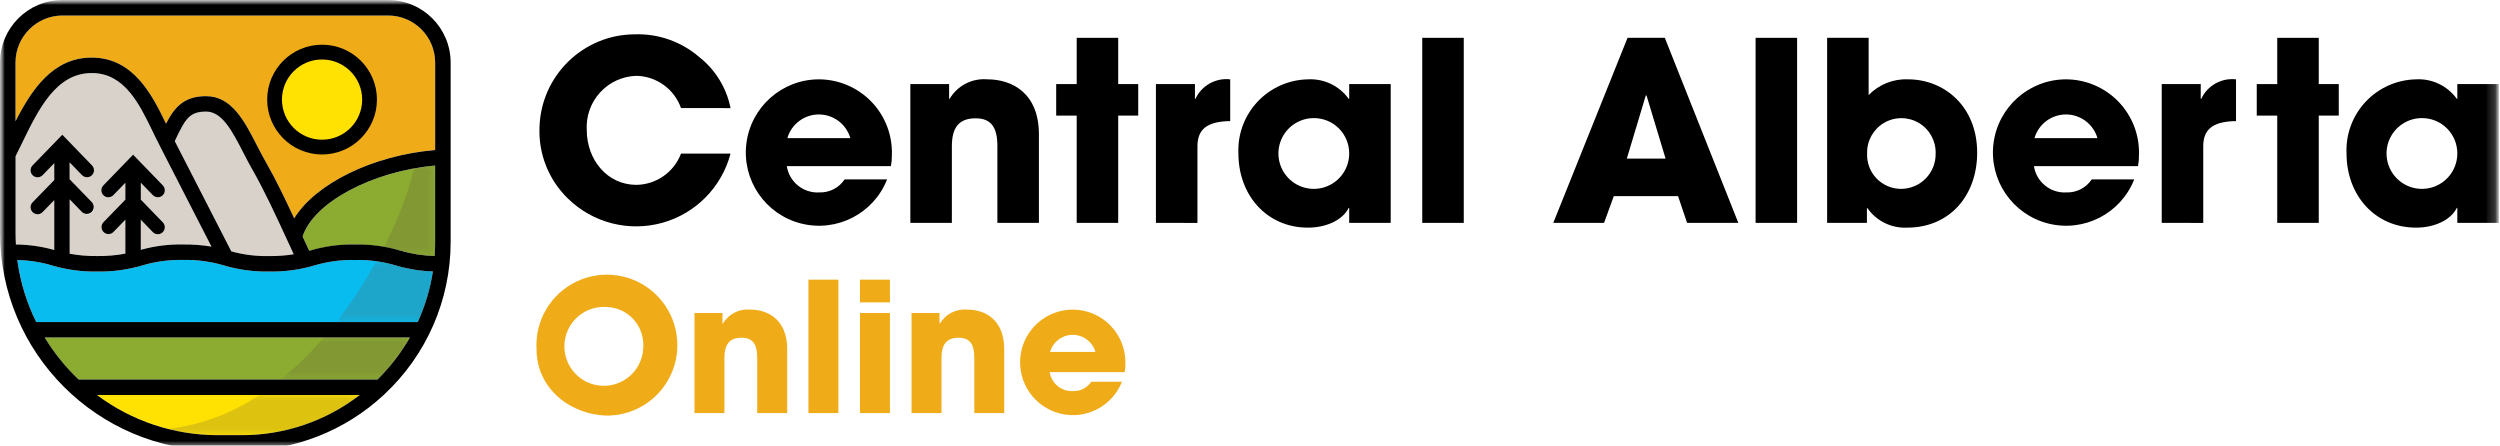 <?xml version="1.0" encoding="UTF-8"?>
<svg width="258px" height="46px" viewBox="0 0 258 46" version="1.1" xmlns="http://www.w3.org/2000/svg" xmlns:xlink="http://www.w3.org/1999/xlink">
    <title>main-logo</title>
    <defs>
        <rect id="path-1" x="0" y="0" width="257.879" height="46.506"></rect>
        <rect id="path-3" x="0" y="0" width="257.879" height="46.506"></rect>
        <rect id="path-5" x="0" y="0" width="13.336" height="4.341"></rect>
        <rect id="path-7" x="0" y="0" width="19.804" height="4.143"></rect>
        <rect id="path-9" x="0" y="0" width="9.959" height="6.276"></rect>
        <rect id="path-11" x="0" y="0" width="1" height="1"></rect>
        <rect id="path-13" x="0" y="0" width="5.289" height="9.332"></rect>
    </defs>
    <g id="main-logo" stroke="none" stroke-width="1" fill="none" fill-rule="evenodd">
        <g id="Group-19" transform="translate(0, 0)">
            <mask id="mask-2" fill="white">
                <use xlink:href="#path-1"></use>
            </mask>
            <g id="Rectangle_10"></g>
            <g id="Group_18" mask="url(#mask-2)">
                <g id="Group_16-Clipped">
                    <mask id="mask-4" fill="white">
                        <use xlink:href="#path-3"></use>
                    </mask>
                    <g id="Rectangle_10"></g>
                    <g id="Group_16" mask="url(#mask-4)">
                        <g transform="translate(-0.001, 0)">
                            <path d="M70.283,11.155 C69.589,9.19 67.748,7.863 65.664,7.826 C64.241,7.87 62.896,8.486 61.934,9.536 C60.972,10.585 60.474,11.979 60.554,13.4 C60.554,16.5 62.67,19.078 65.69,19.078 C67.737,19.043 69.555,17.765 70.283,15.852 L75.393,15.852 C74.481,19.319 71.795,22.04 68.341,22.996 C64.886,23.953 61.183,23.001 58.618,20.497 C56.641,18.583 55.571,15.918 55.676,13.168 C55.81,7.828 60.167,3.562 65.509,3.542 C67.945,3.461 70.322,4.299 72.167,5.891 C73.836,7.205 74.98,9.072 75.393,11.156 L70.283,11.155 Z" id="Path_1" fill="#000000" fill-rule="nonzero"></path>
                            <path d="M81.201,17.148 C81.453,18.781 82.906,19.955 84.556,19.858 C85.599,19.893 86.585,19.385 87.163,18.516 L91.55,18.516 C90.154,22.052 86.348,23.999 82.664,23.063 C78.98,22.127 76.565,18.6 77.025,14.826 C77.486,11.053 80.679,8.21 84.48,8.188 C86.532,8.184 88.497,9.015 89.924,10.49 C91.35,11.965 92.115,13.957 92.042,16.008 C92.048,16.389 92.015,16.77 91.942,17.144 L81.201,17.148 Z M87.756,14.258 C87.339,12.809 86.013,11.812 84.506,11.812 C82.999,11.812 81.673,12.809 81.256,14.258 L87.756,14.258 Z" id="Path_2" fill="#000000" fill-rule="nonzero"></path>
                            <path d="M102.93,23.002 L102.93,15.049 C102.93,13.113 102.259,12.21 100.685,12.21 C98.956,12.21 98.233,13.165 98.233,15.1 L98.233,23 L93.949,23 L93.949,8.678 L97.949,8.678 L97.949,10.201 L98.001,10.201 C98.806,8.836 100.322,8.053 101.901,8.188 C104.482,8.188 107.217,9.633 107.217,13.866 L107.217,23.002 L102.93,23.002 Z" id="Path_3" fill="#000000" fill-rule="nonzero"></path>
                            <polygon id="Path_4" fill="#000000" fill-rule="nonzero" points="111.116 23.001 111.116 11.93 109 11.93 109 8.678 111.116 8.678 111.116 3.903 115.4 3.903 115.4 8.677 117.465 8.677 117.465 11.929 115.4 11.929 115.4 23.001"></polygon>
                            <path d="M119.292,23.002 L119.292,8.678 L123.318,8.678 L123.318,10.201 L123.37,10.201 C124.008,8.828 125.453,8.017 126.958,8.188 L126.958,12.498 C124.403,12.524 123.577,13.479 123.577,15.104 L123.577,23.004 L119.292,23.002 Z" id="Path_5" fill="#000000" fill-rule="nonzero"></path>
                            <path d="M139.238,23.002 L139.238,21.453 L139.186,21.453 C138.567,22.718 136.863,23.492 134.979,23.492 C130.746,23.492 127.804,20.163 127.804,15.827 C127.717,13.856 128.43,11.933 129.781,10.495 C131.132,9.057 133.006,8.225 134.979,8.188 C136.633,8.097 138.219,8.856 139.186,10.201 L139.238,10.201 L139.238,8.678 L143.522,8.678 L143.522,23.002 L139.238,23.002 Z M139.238,15.827 C139.239,14.862 138.856,13.935 138.173,13.253 C137.491,12.57 136.564,12.187 135.599,12.188 C134.12,12.183 132.783,13.071 132.215,14.436 C131.646,15.802 131.958,17.376 133.004,18.422 C134.05,19.468 135.624,19.78 136.99,19.211 C138.355,18.643 139.243,17.306 139.238,15.827" id="Path_6" fill="#000000" fill-rule="nonzero"></path>
                            <rect id="Rectangle_1" fill="#000000" fill-rule="nonzero" x="146.777" y="3.903" width="4.284" height="19.098"></rect>
                            <path d="M174.107,23.002 L173.178,20.241 L166.545,20.241 L165.538,23.002 L160.299,23.002 L167.964,3.902 L171.809,3.902 L179.397,23.002 L174.107,23.002 Z M169.927,9.866 L169.85,9.84 L167.889,16.369 L171.889,16.369 L169.927,9.866 Z" id="Path_7" fill="#000000" fill-rule="nonzero"></path>
                            <rect id="Rectangle_2" fill="#000000" fill-rule="nonzero" x="181.179" y="3.903" width="4.284" height="19.098"></rect>
                            <path d="M188.56,23.002 L188.56,3.904 L192.844,3.904 L192.844,9.814 C193.907,8.711 195.392,8.119 196.922,8.188 C200.638,8.188 204.045,10.975 204.045,15.75 C204.045,20.163 201.232,23.492 196.819,23.492 C195.197,23.571 193.648,22.811 192.719,21.479 L192.667,21.479 L192.667,23.002 L188.56,23.002 Z M199.76,15.827 C199.795,14.544 199.132,13.343 198.028,12.688 C196.924,12.034 195.552,12.029 194.443,12.675 C193.334,13.321 192.663,14.518 192.688,15.801 C192.637,16.759 192.981,17.695 193.639,18.393 C194.298,19.09 195.213,19.488 196.172,19.492 C197.138,19.494 198.063,19.106 198.738,18.416 C199.414,17.726 199.782,16.792 199.759,15.827" id="Path_8" fill="#000000" fill-rule="nonzero"></path>
                            <path d="M209.903,17.148 C210.156,18.781 211.608,19.954 213.258,19.858 C214.301,19.893 215.287,19.385 215.865,18.516 L220.252,18.516 C218.856,22.051 215.051,23.999 211.367,23.064 C207.683,22.128 205.267,18.601 205.727,14.828 C206.187,11.055 209.379,8.211 213.18,8.188 C215.232,8.184 217.197,9.015 218.624,10.49 C220.05,11.965 220.815,13.957 220.742,16.008 C220.748,16.389 220.715,16.77 220.642,17.144 L209.903,17.148 Z M216.458,14.258 C216.041,12.809 214.715,11.812 213.208,11.812 C211.701,11.812 210.375,12.809 209.958,14.258 L216.458,14.258 Z" id="Path_9" fill="#000000" fill-rule="nonzero"></path>
                            <path d="M223.091,23.002 L223.091,8.678 L227.117,8.678 L227.117,10.201 L227.169,10.201 C227.807,8.828 229.252,8.017 230.757,8.188 L230.757,12.498 C228.202,12.524 227.376,13.479 227.376,15.104 L227.376,23.004 L223.091,23.002 Z" id="Path_10" fill="#000000" fill-rule="nonzero"></path>
                            <polygon id="Path_11" fill="#000000" fill-rule="nonzero" points="235.013 23.001 235.013 11.93 232.897 11.93 232.897 8.678 235.013 8.678 235.013 3.903 239.297 3.903 239.297 8.677 241.362 8.677 241.362 11.929 239.297 11.929 239.297 23.001"></polygon>
                            <path d="M253.596,23.002 L253.596,21.453 L253.544,21.453 C252.925,22.718 251.221,23.492 249.337,23.492 C245.104,23.492 242.162,20.163 242.162,15.827 C242.075,13.856 242.788,11.933 244.139,10.495 C245.49,9.057 247.364,8.225 249.337,8.188 C250.991,8.097 252.577,8.856 253.544,10.201 L253.596,10.201 L253.596,8.678 L257.88,8.678 L257.88,23.002 L253.596,23.002 Z M253.596,15.827 C253.597,14.862 253.214,13.935 252.531,13.253 C251.849,12.57 250.922,12.187 249.957,12.188 C248.478,12.183 247.141,13.071 246.573,14.436 C246.004,15.802 246.316,17.376 247.362,18.422 C248.408,19.468 249.982,19.78 251.348,19.211 C252.713,18.643 253.601,17.306 253.596,15.827" id="Path_12" fill="#000000" fill-rule="nonzero"></path>
                            <path d="M55.373,36.06 C55.193,33.099 56.829,30.324 59.509,29.05 C62.188,27.776 65.373,28.256 67.556,30.265 C69.74,32.274 70.485,35.407 69.438,38.184 C68.391,40.96 65.763,42.822 62.797,42.889 C58.964,42.889 55.373,40.135 55.373,36.06 M66.388,35.76 C66.437,34.719 66.067,33.702 65.361,32.936 C64.654,32.17 63.67,31.72 62.629,31.685 C60.96,31.557 59.383,32.463 58.653,33.969 C57.924,35.475 58.19,37.274 59.325,38.504 C60.459,39.734 62.231,40.145 63.791,39.539 C65.351,38.933 66.381,37.434 66.388,35.76" id="Path_13" fill="#EFAB18" fill-rule="nonzero"></path>
                            <path d="M78.147,42.629 L78.147,36.9 C78.147,35.5 77.663,34.853 76.528,34.853 C75.281,34.853 74.76,35.542 74.76,36.937 L74.76,42.631 L71.671,42.631 L71.671,32.3 L74.56,32.3 L74.56,33.4 L74.597,33.4 C75.177,32.416 76.269,31.852 77.407,31.949 C79.268,31.949 81.24,32.991 81.24,36.043 L81.24,42.63 L78.147,42.629 Z" id="Path_14" fill="#EFAB18" fill-rule="nonzero"></path>
                            <rect id="Rectangle_3" fill="#EFAB18" fill-rule="nonzero" x="83.432" y="28.86" width="3.089" height="13.769"></rect>
                            <path d="M88.753,28.86 L91.842,28.86 L91.842,31.205 L88.753,31.205 L88.753,28.86 Z M88.753,32.302 L91.842,32.302 L91.842,42.629 L88.753,42.629 L88.753,32.302 Z" id="Path_15" fill="#EFAB18" fill-rule="nonzero"></path>
                            <path d="M100.55,42.629 L100.55,36.9 C100.55,35.5 100.066,34.853 98.931,34.853 C97.684,34.853 97.163,35.542 97.163,36.937 L97.163,42.631 L94.074,42.631 L94.074,32.3 L96.958,32.3 L96.958,33.4 L96.995,33.4 C97.575,32.416 98.667,31.852 99.805,31.949 C101.666,31.949 103.638,32.991 103.638,36.043 L103.638,42.63 L100.55,42.629 Z" id="Path_16" fill="#EFAB18" fill-rule="nonzero"></path>
                            <path d="M108.327,38.406 C108.509,39.584 109.557,40.43 110.746,40.36 C111.498,40.385 112.209,40.018 112.625,39.392 L115.788,39.392 C114.783,41.942 112.04,43.347 109.383,42.674 C106.727,42 104.984,39.458 105.315,36.737 C105.646,34.017 107.947,31.966 110.688,31.949 C112.167,31.946 113.584,32.545 114.613,33.609 C115.641,34.672 116.192,36.109 116.14,37.587 C116.144,37.862 116.119,38.136 116.066,38.406 L108.327,38.406 Z M113.053,36.322 C112.753,35.276 111.797,34.555 110.709,34.555 C109.62,34.555 108.664,35.276 108.364,36.322 L113.053,36.322 Z" id="Path_17" fill="#EFAB18" fill-rule="nonzero"></path>
                            <path d="M44.911,15.484 L44.911,6.454 C44.908,3.773 42.735,1.6 40.054,1.597 L6.454,1.597 C3.773,1.6 1.6,3.773 1.597,6.454 L1.597,12.519 C3.26,9.268 5.456,5.94 9.465,5.94 C13.799,5.94 15.729,9.865 17.133,12.764 C18.011,11.056 18.985,9.921 21.275,9.921 C23.905,9.921 25.227,12.493 26.506,14.98 C26.806,15.566 27.119,16.172 27.441,16.731 C28.402,18.397 29.414,20.501 30.362,22.531 C32.562,18.95 38.479,16.022 44.91,15.48" id="Path_18" fill="#EFAB18" fill-rule="nonzero"></path>
                            <path d="M31.914,25.88 L32.004,25.856 C35.044,25.021 38.253,25.021 41.293,25.856 C42.451,26.202 43.649,26.39 44.857,26.417 C44.892,25.938 44.909,25.455 44.91,24.967 L44.91,17.085 C38.418,17.671 32.379,20.877 31.231,24.409 C31.467,24.92 31.695,25.409 31.914,25.88" id="Path_19" fill="#8BAC30" fill-rule="nonzero"></path>
                            <polyline id="Path_20" fill="#8BAC30" fill-rule="nonzero" points="30.321 26.244 30.216 26.018 30.122 26.275 30.322 26.244"></polyline>
                            <path d="M33.237,6.135 C30.949,6.135 29.095,7.989 29.095,10.277 C29.095,12.565 30.949,14.419 33.237,14.419 C35.525,14.419 37.379,12.565 37.379,10.277 C37.376,7.991 35.523,6.138 33.237,6.135" id="Path_21" fill="#FFE202" fill-rule="nonzero"></path>
                            <path d="M33.238,15.942 C30.11,15.942 27.574,13.406 27.574,10.278 C27.574,7.15 30.11,4.614 33.238,4.614 C36.366,4.614 38.902,7.15 38.902,10.278 C38.898,13.405 36.365,15.938 33.238,15.942 M33.238,6.136 C30.95,6.136 29.096,7.99 29.096,10.278 C29.096,12.566 30.95,14.42 33.238,14.42 C35.526,14.42 37.38,12.566 37.38,10.278 C37.377,7.992 35.524,6.139 33.238,6.136" id="Path_22" fill="#000000" fill-rule="nonzero"></path>
                            <path d="M27.775,26.428 C28.627,26.438 29.479,26.376 30.321,26.244 C30.108,25.787 29.889,25.313 29.662,24.821 C28.528,22.365 27.242,19.58 26.062,17.528 C25.721,16.936 25.4,16.312 25.09,15.71 C23.982,13.554 22.935,11.517 21.279,11.517 C19.579,11.517 19.138,12.21 18.041,14.566 L23.875,25.943 C25.145,26.292 26.458,26.455 27.775,26.427" id="Path_23" fill="#D8D2CA" fill-rule="nonzero"></path>
                            <path d="M8.987,22.109 C8.791,22.109 8.604,22.03 8.468,21.89 L7.19,20.57 L7.19,26.191 C8.127,26.362 9.079,26.442 10.032,26.428 C11.007,26.443 11.981,26.359 12.939,26.179 L12.939,22.679 L11.702,23.956 C11.522,24.141 11.258,24.217 11.008,24.154 C10.757,24.091 10.56,23.899 10.489,23.651 C10.418,23.403 10.485,23.136 10.665,22.951 L12.94,20.603 L12.94,18.858 L11.703,20.135 C11.523,20.32 11.259,20.396 11.009,20.333 C10.758,20.27 10.561,20.078 10.49,19.83 C10.419,19.582 10.486,19.315 10.666,19.13 L13.737,15.958 L16.81,19.13 C17.088,19.416 17.08,19.873 16.794,20.151 C16.508,20.429 16.051,20.421 15.773,20.135 L14.535,18.858 L14.535,20.596 L16.81,22.944 C17.088,23.23 17.08,23.687 16.794,23.965 C16.508,24.243 16.051,24.235 15.773,23.949 L14.535,22.672 L14.535,25.779 C15.956,25.383 17.428,25.197 18.903,25.227 C19.882,25.216 20.861,25.291 21.827,25.452 L16.44,14.948 C16.208,14.514 15.974,14.03 15.726,13.518 C14.368,10.718 12.826,7.537 9.467,7.537 C5.779,7.537 3.974,11.252 2.229,14.845 C2.023,15.27 1.81,15.706 1.598,16.127 L1.598,24.027 C1.598,24.432 1.611,24.834 1.634,25.234 C2.973,25.242 4.305,25.432 5.593,25.798 L5.593,20.658 L4.393,21.893 C4.213,22.078 3.949,22.154 3.698,22.091 C3.448,22.028 3.25,21.837 3.179,21.589 C3.109,21.341 3.175,21.073 3.355,20.888 L5.589,18.582 L5.589,16.84 L4.389,18.075 C4.209,18.26 3.945,18.336 3.694,18.273 C3.444,18.21 3.246,18.019 3.175,17.771 C3.105,17.523 3.171,17.255 3.351,17.07 L6.424,13.898 L9.497,17.07 C9.775,17.357 9.767,17.814 9.48,18.091 C9.194,18.369 8.737,18.362 8.459,18.075 L7.19,16.758 L7.19,18.496 L9.506,20.886 C9.708,21.094 9.766,21.403 9.653,21.671 C9.54,21.938 9.277,22.111 8.987,22.111" id="Path_24" fill="#D8D2CA" fill-rule="nonzero"></path>
                            <path d="M36.648,26.827 C35.217,26.798 33.791,26.99 32.419,27.398 C30.912,27.843 29.345,28.054 27.774,28.024 C26.203,28.054 24.637,27.843 23.13,27.398 C21.759,26.99 20.332,26.798 18.902,26.827 C17.472,26.798 16.045,26.99 14.674,27.398 C13.167,27.843 11.601,28.054 10.03,28.024 C8.459,28.054 6.893,27.843 5.386,27.398 C4.217,27.049 3.006,26.86 1.786,26.836 C1.96,28.113 2.252,29.372 2.66,30.595 L2.811,31.042 C3.082,31.801 3.397,32.544 3.755,33.267 L3.755,33.232 L43.115,33.232 C43.874,31.571 44.4,29.814 44.678,28.009 C43.39,27.97 42.113,27.764 40.878,27.398 C39.507,26.99 38.08,26.798 36.65,26.827" id="Path_25" fill="#09BCF0" fill-rule="nonzero"></path>
                            <path d="M8.115,39.17 L38.953,39.17 C40.261,37.883 41.386,36.422 42.297,34.829 L4.614,34.829 C5.583,36.425 6.76,37.885 8.114,39.17" id="Path_26" fill="#8BAC30" fill-rule="nonzero"></path>
                            <path d="M24.969,44.909 C29.368,44.913 33.643,43.456 37.123,40.766 L10.008,40.766 C13.607,43.46 17.983,44.914 22.479,44.909 L24.969,44.909 Z" id="Path_27" fill="#FFE202" fill-rule="nonzero"></path>
                            <g id="Group_3" opacity="0.22" stroke-width="1" fill="none" fill-rule="evenodd" transform="translate(28.96, 34.829)">
                                <g id="Group_1-Clipped">
                                    <mask id="mask-6" fill="white">
                                        <use xlink:href="#path-5"></use>
                                    </mask>
                                    <g id="Rectangle_4"></g>
                                    <g id="Group_1" mask="url(#mask-6)" fill="#665742" fill-rule="nonzero">
                                        <g transform="translate(-0, 0)" id="Path_28">
                                            <path d="M13.336,0 L4.454,0 C3.104,1.579 1.613,3.032 0,4.341 L9.992,4.341 C11.3,3.054 12.425,1.593 13.336,0"></path>
                                        </g>
                                    </g>
                                </g>
                            </g>
                            <g id="Group_6" opacity="0.22" stroke-width="1" fill="none" fill-rule="evenodd" transform="translate(17.318, 40.766)">
                                <g id="Group_4-Clipped">
                                    <mask id="mask-8" fill="white">
                                        <use xlink:href="#path-7"></use>
                                    </mask>
                                    <g id="Rectangle_5"></g>
                                    <g id="Group_4" mask="url(#mask-8)" fill="#665742" fill-rule="nonzero">
                                        <g transform="translate(-0, 0)" id="Path_29">
                                            <path d="M7.65,4.143 C12.049,4.147 16.324,2.69 19.804,0 L9.45,0 C6.623,1.9 3.383,3.1 0,3.5 C1.687,3.93 3.42,4.148 5.161,4.147 L7.65,4.143 Z"></path>
                                        </g>
                                    </g>
                                </g>
                            </g>
                            <g id="Group_9" opacity="0.22" stroke-width="1" fill="none" fill-rule="evenodd" transform="translate(34.72, 26.956)">
                                <g id="Group_7-Clipped">
                                    <mask id="mask-10" fill="white">
                                        <use xlink:href="#path-9"></use>
                                    </mask>
                                    <g id="Rectangle_6"></g>
                                    <g id="Group_7" mask="url(#mask-10)" fill="#665742" fill-rule="nonzero">
                                        <g transform="translate(0.001, 0)" id="Path_30">
                                            <path d="M9.958,1.053 C8.67,1.014 7.393,0.808 6.158,0.442 C5.487,0.247 4.804,0.099 4.112,0 C2.907,2.196 1.532,4.295 0,6.276 L8.4,6.276 C9.16,4.615 9.686,2.858 9.963,1.053"></path>
                                        </g>
                                    </g>
                                </g>
                            </g>
                            <g id="Group_12" opacity="0.22" stroke-width="1" fill="none" fill-rule="evenodd" transform="translate(44.893, 15.476)">
                                <g id="Group_10-Clipped">
                                    <mask id="mask-12" fill="white">
                                        <use xlink:href="#path-11"></use>
                                    </mask>
                                    <g id="Rectangle_7"></g>
                                    <g id="Group_10" mask="url(#mask-12)" fill="#665742" fill-rule="nonzero">
                                        <g transform="translate(-0.491, -0.495)" id="Path_31">
                                            <polyline points="0.508 0.502 0.508 0.495 0.491 0.504 0.508 0.504"></polyline>
                                        </g>
                                    </g>
                                </g>
                            </g>
                            <g id="Group_15" opacity="0.22" stroke-width="1" fill="none" fill-rule="evenodd" transform="translate(39.621, 17.085)">
                                <g id="Group_13-Clipped">
                                    <mask id="mask-14" fill="white">
                                        <use xlink:href="#path-13"></use>
                                    </mask>
                                    <g id="Rectangle_8"></g>
                                    <g id="Group_13" mask="url(#mask-14)" fill="#665742" fill-rule="nonzero">
                                        <path d="M5.236,9.328 C5.271,8.849 5.288,8.366 5.289,7.878 L5.289,0 C4.557,0.066 3.832,0.167 3.118,0.3 C2.404,3.108 1.357,5.821 0,8.382 C0.633,8.495 1.157,8.636 1.672,8.775 C2.83,9.121 4.028,9.309 5.236,9.336" id="Path_32"></path>
                                    </g>
                                </g>
                            </g>
                            <path d="M40.053,0 L6.455,0 C2.892,0.003 0.004,2.891 4.77482637e-15,6.454 L4.77482637e-15,24.028 C0.012,36.437 10.069,46.494 22.478,46.506 L24.968,46.506 C30.393,46.51 35.617,44.459 39.591,40.766 L39.627,40.766 L39.627,40.732 C44.016,36.665 46.509,30.951 46.507,24.967 L46.507,6.454 C46.503,2.891 43.616,0.004 40.053,0 M44.853,26.417 C43.645,26.39 42.447,26.202 41.289,25.856 C39.782,25.411 38.216,25.2 36.645,25.23 C35.074,25.2 33.507,25.411 32,25.856 L31.91,25.88 C31.691,25.412 31.463,24.919 31.227,24.409 C32.375,20.877 38.414,17.671 44.906,17.085 L44.906,24.967 C44.906,25.454 44.888,25.937 44.853,26.416 M3.753,33.266 C2.75,31.244 2.085,29.072 1.784,26.835 C3.004,26.859 4.215,27.048 5.384,27.397 C6.891,27.842 8.457,28.054 10.028,28.024 C11.599,28.054 13.165,27.842 14.672,27.397 C16.043,26.989 17.47,26.797 18.9,26.826 C20.33,26.797 21.757,26.989 23.128,27.397 C24.635,27.842 26.201,28.054 27.772,28.024 C29.344,28.055 30.912,27.845 32.42,27.4 C33.792,26.992 35.218,26.8 36.649,26.829 C38.079,26.8 39.506,26.992 40.877,27.4 C42.112,27.766 43.389,27.972 44.677,28.011 C44.399,29.816 43.873,31.573 43.114,33.234 L3.756,33.234 L3.753,33.266 Z M30.318,26.243 C29.476,26.375 28.624,26.437 27.772,26.427 C26.455,26.456 25.142,26.293 23.872,25.943 L18.038,14.566 C19.138,12.21 19.577,11.517 21.276,11.517 C22.932,11.517 23.976,13.553 25.087,15.709 C25.397,16.309 25.717,16.935 26.059,17.527 C27.242,19.579 28.528,22.363 29.659,24.82 C29.886,25.312 30.105,25.786 30.318,26.243 M16.436,14.943 L21.824,25.451 C20.858,25.291 19.879,25.218 18.9,25.23 C17.425,25.2 15.953,25.386 14.532,25.782 L14.532,22.675 L15.77,23.952 C16.048,24.238 16.505,24.246 16.791,23.968 C17.077,23.69 17.085,23.233 16.807,22.947 L14.535,20.6 L14.535,18.861 L15.773,20.138 C15.953,20.323 16.217,20.399 16.467,20.336 C16.718,20.273 16.915,20.081 16.986,19.833 C17.057,19.585 16.99,19.318 16.81,19.133 L13.737,15.961 L10.664,19.133 C10.386,19.419 10.393,19.876 10.679,20.154 C10.965,20.432 11.422,20.425 11.7,20.139 L12.938,18.862 L12.938,20.6 L10.663,22.948 C10.4,23.236 10.413,23.682 10.694,23.954 C10.974,24.225 11.42,24.225 11.7,23.952 L12.938,22.675 L12.938,26.175 C11.98,26.355 11.006,26.439 10.031,26.424 C9.078,26.438 8.126,26.358 7.189,26.187 L7.189,20.57 L8.467,21.889 C8.749,22.145 9.182,22.138 9.456,21.872 C9.729,21.606 9.748,21.173 9.5,20.884 L7.184,18.494 L7.184,16.756 L8.462,18.075 C8.642,18.26 8.906,18.336 9.157,18.273 C9.407,18.21 9.605,18.019 9.676,17.771 C9.746,17.523 9.68,17.255 9.5,17.07 L6.431,13.9 L3.358,17.07 C3.08,17.358 3.088,17.816 3.376,18.094 C3.664,18.372 4.122,18.364 4.4,18.076 L5.6,16.841 L5.6,18.579 L3.358,20.884 C3.08,21.172 3.089,21.63 3.377,21.907 C3.664,22.185 4.122,22.177 4.4,21.889 L5.6,20.654 L5.6,25.8 C4.312,25.434 2.98,25.244 1.641,25.235 C1.618,24.835 1.605,24.435 1.605,24.028 L1.605,16.128 C1.816,15.707 2.029,15.271 2.236,14.846 C3.981,11.253 5.785,7.538 9.474,7.538 C12.836,7.538 14.374,10.715 15.733,13.519 C15.981,14.031 16.216,14.519 16.447,14.949 M6.455,1.6 L40.055,1.6 C42.734,1.604 44.905,3.775 44.91,6.454 L44.91,15.484 C38.48,16.026 32.562,18.954 30.362,22.535 C29.414,20.501 28.402,18.397 27.442,16.735 C27.12,16.176 26.808,15.57 26.507,14.984 C25.228,12.497 23.907,9.925 21.276,9.925 C18.986,9.925 18.012,11.061 17.134,12.768 C15.734,9.868 13.8,5.944 9.466,5.944 C5.457,5.94 3.26,9.268 1.6,12.519 L1.6,6.454 C1.604,3.775 3.776,1.604 6.455,1.6 M24.968,44.909 L22.478,44.909 C17.982,44.914 13.606,43.46 10.007,40.766 L37.122,40.766 C33.642,43.456 29.367,44.913 24.968,44.909 M38.952,39.169 L8.114,39.169 C6.76,37.884 5.583,36.424 4.614,34.828 L42.3,34.828 C41.389,36.421 40.264,37.882 38.956,39.169" id="Path_33" fill="#000000" fill-rule="nonzero"></path>
                        </g>
                    </g>
                </g>
            </g>
        </g>
    </g>
</svg>